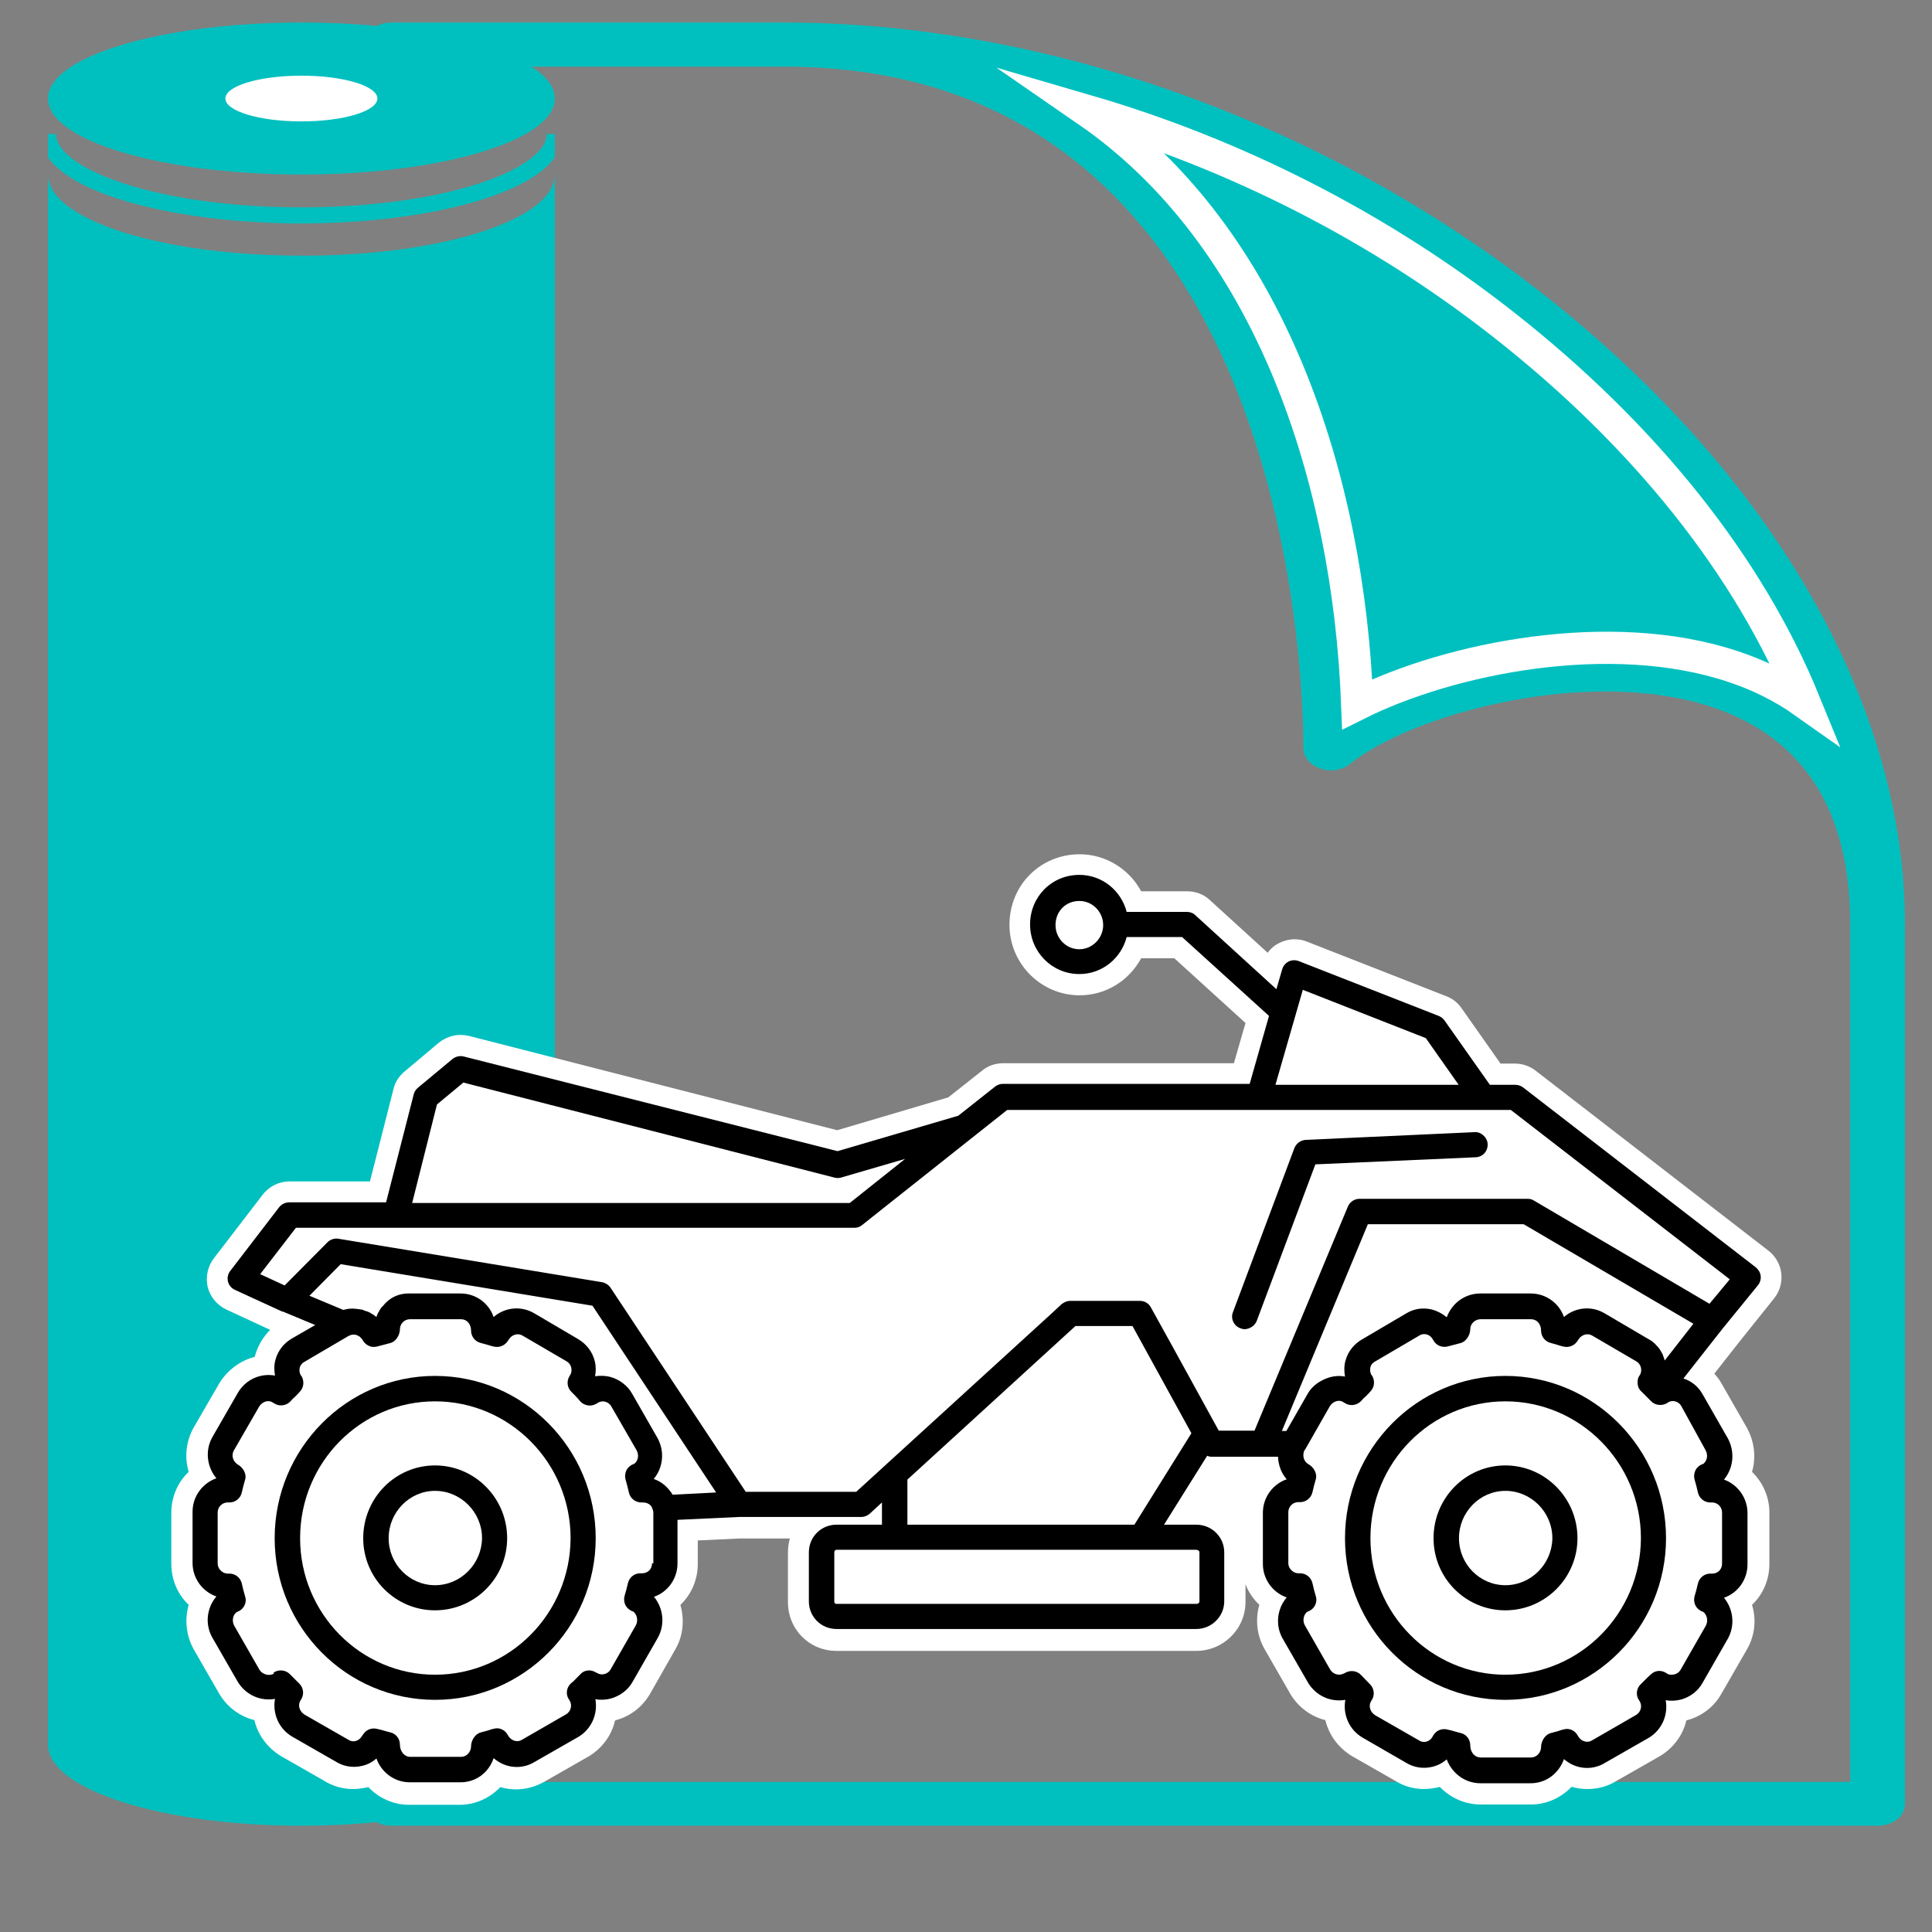 <?xml version="1.0" encoding="utf-8"?>
<!-- Generator: Adobe Illustrator 28.0.0, SVG Export Plug-In . SVG Version: 6.00 Build 0)  -->
<svg version="1.1" id="Layer_1" xmlns="http://www.w3.org/2000/svg" xmlns:xlink="http://www.w3.org/1999/xlink" x="0px" y="0px"
	 viewBox="0 0 60 60" style="enable-background:new 0 0 60 60;" xml:space="preserve">
<rect x="0" y="0" width="60" height="60" fill="#808080" stroke="none"/>
<style type="text/css">
	.st0{fill:#00C0BF;}
	.st1{fill:#FFFFFF;}
	.st2{fill:#00C0BF;stroke:#FFFFFF;stroke-miterlimit:10;}
</style>
<g>
	<g>
		<path class="st0" d="M17.23,5.42v48.76c0,1.4-3.53,2.52-7.87,2.52c-4.35,0-7.87-1.13-7.87-2.52V5.42c0,1.4,3.53,2.52,7.87,2.52
			C13.71,7.95,17.23,6.82,17.23,5.42z"/>
		<ellipse class="st0" cx="9.36" cy="3.06" rx="7.87" ry="2.36"/>
		<ellipse class="st1" cx="9.36" cy="3.06" rx="2.36" ry="0.71"/>
	</g>
	<path class="st0" d="M47.87,9.09C41.05,3.76,32.48,0.7,24.35,0.7h-12.2c-0.46,0-0.84,0.31-0.84,0.69c0,0.37,0.38,0.68,0.84,0.68
		h12.2c15.68,0,16.13,19,16.13,21.17c0,0.28,0.21,0.52,0.53,0.63c0.31,0.11,0.68,0.05,0.92-0.15c1.93-1.55,7.39-3.04,11.24-1.76
		c2.85,0.95,4.29,3.22,4.29,6.74v26.64l0.85,1.36c0.47,0,0.85-0.3,0.85-0.68V28.7C59.16,21.86,55.05,14.72,47.87,9.09z M53.82,20.7
		c-3.8-1.27-8.79-0.27-11.67,1.17c-0.27-7-2.69-14.5-8.37-18.42c4.59,1.34,9.04,3.59,12.9,6.62c4.44,3.48,7.65,7.55,9.36,11.74
		C55.32,21.3,54.55,20.94,53.82,20.7z M57.46,55.34H12.15c-0.46,0-0.84,0.3-0.84,0.68c0,0.38,0.38,0.68,0.84,0.68h46.16L57.46,55.34
		z"/>
	<path class="st2" d="M56.04,21.81c-0.72-0.51-1.49-0.87-2.22-1.11c-3.8-1.27-8.79-0.27-11.67,1.17c-0.27-7-2.69-14.5-8.37-18.42
		c4.59,1.34,9.04,3.59,12.9,6.62C51.12,13.55,54.33,17.62,56.04,21.81z"/>
	<g>
		<path class="st0" d="M17.23,4.16v0.72c-0.06,0.1-0.15,0.2-0.25,0.29c-1.23,1.15-4.5,1.77-7.62,1.77s-6.4-0.62-7.62-1.77
			c-0.1-0.09-0.19-0.19-0.25-0.29V4.16h0.25c0,1.08,3.13,2.28,7.62,2.28s7.62-1.2,7.62-2.28H17.23z"/>
	</g>
</g>
<g>
	<path class="st1" d="M55.09,40.33c0.18-0.22,0.26-0.5,0.23-0.78c-0.03-0.28-0.18-0.54-0.4-0.71l-7.23-5.59
		c-0.18-0.14-0.41-0.22-0.64-0.22h-0.45l-1.21-1.72c-0.12-0.17-0.28-0.3-0.47-0.37l-4.34-1.7c-0.12-0.05-0.25-0.07-0.38-0.07
		c-0.16,0-0.32,0.04-0.46,0.11c-0.15,0.07-0.28,0.18-0.37,0.31l-1.8-1.64c-0.19-0.18-0.44-0.27-0.7-0.27h-1.43
		c-0.37-0.69-1.1-1.15-1.91-1.15c-1.22,0-2.18,0.96-2.18,2.19c0,1.21,0.98,2.19,2.18,2.19c0.81,0,1.53-0.45,1.91-1.15h1.03
		l2.21,2.01l-0.36,1.25h-7.17c-0.24,0-0.47,0.08-0.65,0.23l-1.05,0.83L26,35.1l-11.44-2.93c-0.09-0.02-0.18-0.03-0.26-0.03
		c-0.24,0-0.48,0.09-0.67,0.24l-1.07,0.9c-0.17,0.14-0.29,0.33-0.34,0.54l-0.73,2.87h-2.5c-0.32,0-0.63,0.15-0.83,0.41l-1.52,1.98
		c-0.19,0.25-0.26,0.58-0.19,0.89c0.08,0.31,0.29,0.56,0.58,0.7l1.36,0.63c-0.21,0.21-0.37,0.47-0.46,0.77
		c-0.01,0.02-0.01,0.04-0.02,0.07c-0.44,0.11-0.84,0.4-1.1,0.82l-0.81,1.4c-0.23,0.43-0.27,0.91-0.14,1.35
		c-0.34,0.32-0.54,0.78-0.54,1.27v1.59c0,0.49,0.2,0.95,0.54,1.27c-0.13,0.45-0.08,0.95,0.15,1.37l0.81,1.41
		c0.25,0.41,0.64,0.69,1.08,0.8c0.11,0.46,0.4,0.86,0.83,1.12l1.33,0.76c0.27,0.17,0.58,0.26,0.9,0.26c0.14,0,0.29-0.02,0.43-0.05
		c0.02,0,0.04-0.01,0.05-0.01c0.32,0.34,0.78,0.55,1.26,0.55h1.58c0.48,0,0.93-0.21,1.26-0.55c0.16,0.05,0.32,0.07,0.49,0.07
		c0.31,0,0.62-0.09,0.88-0.24l1.4-0.8c0.41-0.26,0.69-0.65,0.79-1.1c0.01,0,0.02,0,0.03-0.01c0.45-0.12,0.83-0.42,1.06-0.82
		l0.79-1.39c0.24-0.42,0.28-0.91,0.15-1.37c0.34-0.32,0.54-0.78,0.54-1.27v-0.73l1.28-0.06h1.58c-0.04,0.14-0.06,0.29-0.06,0.45
		v1.52c0,0.85,0.66,1.52,1.51,1.52h11.17c0.84,0,1.53-0.68,1.53-1.52v-0.55c0.09,0.24,0.24,0.46,0.43,0.64
		c-0.13,0.45-0.08,0.95,0.16,1.37l0.81,1.41c0.25,0.41,0.64,0.69,1.08,0.8c0.11,0.46,0.4,0.86,0.83,1.12l1.33,0.76
		c0.27,0.17,0.58,0.26,0.9,0.26c0.14,0,0.29-0.02,0.43-0.05c0.02,0,0.04-0.01,0.06-0.02c0.33,0.34,0.78,0.55,1.27,0.55h1.57
		c0.48,0,0.93-0.21,1.26-0.55c0.16,0.05,0.32,0.07,0.49,0.07c0.31,0,0.62-0.08,0.88-0.24l1.4-0.8c0.41-0.26,0.69-0.65,0.79-1.09
		c0.01,0,0.02-0.01,0.03-0.01c0.45-0.12,0.84-0.42,1.06-0.82l0.8-1.39c0.24-0.42,0.29-0.92,0.15-1.37c0.34-0.32,0.54-0.78,0.54-1.27
		v-1.59c0-0.49-0.2-0.94-0.54-1.27c0.13-0.44,0.08-0.93-0.16-1.37l-0.79-1.38c-0.06-0.11-0.14-0.21-0.22-0.3l0.77-0.98L55.09,40.33z
		"/>
	<g>
		<path d="M13.51,42.73c-2.74,0-4.98,2.26-4.98,5.04c0,2.77,2.23,5.02,4.98,5.02c2.75,0,4.99-2.25,4.99-5.02
			C18.5,44.99,16.26,42.73,13.51,42.73z M13.51,52.01c-2.31,0-4.19-1.9-4.19-4.24c0-2.35,1.88-4.25,4.19-4.25
			c2.32,0,4.21,1.91,4.21,4.25C17.71,50.11,15.83,52.01,13.51,52.01z"/>
		<path d="M13.51,45.51c-1.23,0-2.23,1.01-2.23,2.26c0,1.24,1,2.24,2.23,2.24c1.24,0,2.24-1.01,2.24-2.24
			C15.75,46.52,14.74,45.51,13.51,45.51z M13.51,49.23c-0.79,0-1.44-0.65-1.44-1.46c0-0.81,0.65-1.47,1.44-1.47
			c0.8,0,1.46,0.66,1.46,1.47C14.96,48.57,14.31,49.23,13.51,49.23z"/>
		<path d="M54.59,39.92c0.07-0.08,0.1-0.19,0.09-0.29c-0.01-0.11-0.07-0.2-0.15-0.27l-7.23-5.59c-0.07-0.05-0.15-0.08-0.24-0.08
			h-0.79l-1.41-2c-0.04-0.06-0.11-0.11-0.18-0.14l-4.34-1.7c-0.1-0.04-0.22-0.04-0.32,0.01c-0.1,0.05-0.17,0.14-0.2,0.24l-0.18,0.62
			l-2.52-2.3c-0.07-0.07-0.17-0.1-0.26-0.1h-1.87c-0.17-0.66-0.76-1.15-1.47-1.15c-0.86,0-1.53,0.68-1.53,1.54
			c0,0.85,0.68,1.54,1.53,1.54c0.71,0,1.3-0.49,1.47-1.15h1.72l2.7,2.45l-0.6,2.11h-7.66c-0.09,0-0.17,0.03-0.24,0.08l-1.15,0.91
			l-3.75,1.1L14.4,32.81c-0.12-0.03-0.25,0-0.35,0.08l-1.07,0.89c-0.06,0.05-0.11,0.12-0.13,0.2l-0.86,3.36H8.98
			c-0.12,0-0.24,0.06-0.31,0.15l-1.52,1.98c-0.07,0.09-0.1,0.22-0.07,0.33c0.03,0.12,0.11,0.21,0.22,0.26l1.46,0.67
			c0,0,0.01,0,0.01,0c0,0,0,0,0.01,0l1.01,0.42l-0.71,0.41c-0.25,0.14-0.44,0.37-0.52,0.65c-0.05,0.16-0.05,0.34-0.02,0.51
			c-0.44-0.08-0.9,0.11-1.15,0.53l-0.8,1.39c-0.23,0.42-0.16,0.92,0.13,1.27c-0.43,0.15-0.74,0.56-0.74,1.04v1.59
			c0,0.48,0.31,0.89,0.74,1.04c-0.3,0.35-0.36,0.86-0.13,1.27l0.8,1.39c0.25,0.4,0.7,0.6,1.15,0.52c-0.08,0.45,0.11,0.92,0.53,1.17
			l1.36,0.78c0.24,0.15,0.53,0.2,0.82,0.13c0.17-0.04,0.32-0.12,0.44-0.23c0.15,0.43,0.56,0.74,1.03,0.74h1.59
			c0.47,0,0.87-0.3,1.02-0.75c0.35,0.31,0.86,0.37,1.27,0.12l1.38-0.79c0.4-0.25,0.59-0.71,0.51-1.16c0.16,0.03,0.32,0.02,0.48-0.02
			c0.28-0.08,0.53-0.26,0.67-0.51l0.79-1.38c0.23-0.41,0.17-0.92-0.12-1.27c0.43-0.15,0.73-0.56,0.73-1.04V47.2l1.93-0.09h3.78
			c0.1,0,0.19-0.04,0.26-0.1l0.38-0.35v0.69h-1.41c-0.48,0-0.86,0.38-0.86,0.86v1.52c0,0.48,0.38,0.86,0.86,0.86h11.17
			c0.48,0,0.87-0.39,0.87-0.86v-1.52c0-0.48-0.39-0.86-0.87-0.86h-1l1.34-2.14c0.04,0.02,0.09,0.03,0.13,0.03h1.6h0.47
			c0.01,0.26,0.1,0.51,0.27,0.7c-0.43,0.15-0.74,0.56-0.74,1.04v1.59c0,0.48,0.31,0.89,0.74,1.04c-0.3,0.35-0.36,0.86-0.13,1.27
			l0.8,1.39c0.25,0.4,0.7,0.6,1.15,0.52c-0.08,0.45,0.11,0.92,0.53,1.17l1.35,0.78c0.24,0.15,0.54,0.2,0.82,0.13
			c0.17-0.04,0.32-0.12,0.45-0.23c0.16,0.43,0.57,0.74,1.04,0.74h1.57c0.47,0,0.87-0.3,1.03-0.75c0.35,0.31,0.86,0.37,1.27,0.12
			l1.38-0.79c0.4-0.25,0.59-0.71,0.51-1.16c0.16,0.03,0.32,0.02,0.48-0.02c0.28-0.08,0.52-0.26,0.66-0.51l0.79-1.38
			c0.23-0.41,0.17-0.92-0.12-1.27c0.43-0.15,0.73-0.56,0.73-1.04v-1.59c0-0.48-0.31-0.89-0.73-1.04c0.29-0.35,0.35-0.85,0.12-1.28
			l-0.79-1.38c-0.13-0.23-0.34-0.4-0.59-0.48l1.21-1.54L54.59,39.92z M33.52,29.48c-0.41,0-0.74-0.34-0.74-0.75
			c0-0.43,0.32-0.75,0.74-0.75c0.41,0,0.74,0.34,0.74,0.75C34.26,29.14,33.92,29.48,33.52,29.48z M40.46,30.74l3.82,1.5l1.02,1.45
			h-5.69L40.46,30.74z M13.57,34.3l0.82-0.68l11.52,2.95c0.07,0.02,0.14,0.02,0.21,0l1.99-0.58l-1.72,1.37H12.8L13.57,34.3z
			 M20.25,48.55c0,0.18-0.13,0.31-0.31,0.31h-0.06c-0.18,0-0.34,0.13-0.38,0.31c-0.03,0.13-0.06,0.25-0.1,0.38
			c-0.03,0.1-0.02,0.22,0.03,0.31c0.05,0.09,0.14,0.16,0.24,0.19c0.12,0.1,0.15,0.28,0.08,0.42l-0.79,1.38
			c-0.04,0.07-0.11,0.12-0.19,0.14c-0.08,0.02-0.16,0.01-0.24-0.04l-0.06-0.03c-0.15-0.08-0.34-0.05-0.45,0.08l-0.1,0.1
			c-0.06,0.06-0.11,0.12-0.18,0.17c-0.15,0.13-0.18,0.35-0.07,0.51l0.02,0.03c0.09,0.15,0.04,0.34-0.11,0.43l-1.37,0.79
			c-0.17,0.1-0.35,0.01-0.43-0.13l-0.03-0.05c-0.09-0.14-0.26-0.21-0.42-0.16c-0.06,0.01-0.11,0.03-0.17,0.05
			c-0.07,0.02-0.15,0.04-0.22,0.06c-0.18,0.04-0.31,0.25-0.31,0.43c0,0.18-0.14,0.33-0.31,0.33h-1.59c-0.16,0-0.31-0.16-0.31-0.38
			c0-0.18-0.12-0.34-0.3-0.38l-0.15-0.04c-0.09-0.03-0.18-0.05-0.27-0.07c-0.03-0.01-0.06-0.01-0.09-0.01
			c-0.13,0-0.25,0.06-0.33,0.18l-0.05,0.07c-0.04,0.07-0.11,0.12-0.19,0.14c-0.04,0.01-0.13,0.02-0.22-0.04l-1.36-0.78
			c-0.16-0.1-0.21-0.28-0.14-0.42l0.03-0.05c0.1-0.15,0.08-0.36-0.05-0.49l-0.3-0.3c-0.13-0.13-0.34-0.15-0.5-0.05L8.5,51.98
			C8.35,52.06,8.15,52,8.06,51.86l-0.79-1.38c-0.08-0.15-0.03-0.35,0.09-0.42c0.21-0.07,0.32-0.29,0.25-0.49
			c-0.04-0.13-0.07-0.26-0.1-0.39c-0.04-0.18-0.2-0.31-0.38-0.31H7.07c-0.16,0-0.31-0.15-0.31-0.31v-1.59
			c0-0.17,0.14-0.31,0.31-0.31h0.06c0.18,0,0.34-0.13,0.38-0.31c0.03-0.13,0.06-0.26,0.1-0.39c0.06-0.18-0.06-0.39-0.23-0.48
			c-0.15-0.1-0.2-0.28-0.12-0.43l0.79-1.37c0.08-0.13,0.26-0.22,0.41-0.13l0.05,0.03c0.16,0.11,0.39,0.08,0.52-0.07
			c0.04-0.05,0.08-0.09,0.13-0.13c0.06-0.06,0.12-0.12,0.17-0.18c0.11-0.13,0.12-0.32,0.03-0.47l-0.02-0.02
			c-0.04-0.07-0.05-0.16-0.03-0.24c0.01-0.04,0.05-0.13,0.15-0.18l1.38-0.81c0,0,0.01,0,0.01,0c0.07-0.04,0.15-0.04,0.22-0.02
			c0.02,0,0.03,0.01,0.04,0.02c0.02,0.01,0.04,0.02,0.06,0.03c0.03,0.03,0.06,0.06,0.09,0.1l0.03,0.05c0.07,0.1,0.18,0.16,0.29,0.17
			c0.04,0,0.08,0,0.12-0.01c0.09-0.02,0.18-0.05,0.27-0.07l0.15-0.04c0.17-0.04,0.3-0.25,0.3-0.43c0-0.17,0.14-0.31,0.31-0.31h1.59
			c0.17,0,0.31,0.14,0.31,0.36c0,0.18,0.13,0.34,0.31,0.38c0.07,0.02,0.15,0.04,0.22,0.06c0.06,0.02,0.12,0.04,0.18,0.05
			c0.16,0.04,0.33-0.03,0.42-0.16l0.04-0.06c0.08-0.13,0.26-0.22,0.43-0.12l1.37,0.8c0.07,0.04,0.12,0.11,0.14,0.19
			c0.01,0.05,0.02,0.13-0.02,0.21l-0.03,0.05c-0.1,0.16-0.08,0.36,0.05,0.49c0.1,0.1,0.19,0.19,0.27,0.29
			c0.12,0.14,0.32,0.18,0.48,0.1l0.09-0.05c0.08-0.05,0.17-0.04,0.21-0.03c0.08,0.02,0.15,0.07,0.19,0.14l0.79,1.37
			c0.08,0.15,0.05,0.32-0.07,0.42c-0.1,0.03-0.19,0.1-0.24,0.19c-0.05,0.1-0.06,0.21-0.03,0.31c0.04,0.13,0.07,0.26,0.1,0.39
			c0.04,0.18,0.2,0.31,0.38,0.31h0.06c0.04,0,0.08,0.01,0.12,0.02c0.01,0,0.01,0.01,0.02,0.01c0.03,0.01,0.06,0.03,0.08,0.05
			c0.01,0.01,0.01,0.01,0.02,0.02c0.02,0.02,0.03,0.04,0.04,0.07c0.01,0.01,0.01,0.03,0.02,0.05c0.01,0.03,0.02,0.06,0.02,0.09
			V48.55z M20.89,46.42c-0.02-0.03-0.04-0.06-0.06-0.09c0,0,0-0.01-0.01-0.01c-0.13-0.18-0.31-0.32-0.52-0.39
			c0,0,0.01-0.01,0.01-0.01c0.28-0.34,0.34-0.84,0.11-1.26l-0.79-1.38c-0.14-0.25-0.39-0.44-0.68-0.52
			c-0.16-0.04-0.32-0.04-0.47-0.02c0.03-0.15,0.03-0.32-0.01-0.47c-0.07-0.29-0.26-0.53-0.51-0.68l-1.36-0.8
			c-0.42-0.25-0.92-0.19-1.27,0.11c-0.15-0.43-0.55-0.73-1.03-0.73h-1.59c-0.06,0-0.12,0-0.17,0.01c-0.22,0.03-0.41,0.13-0.56,0.28
			c-0.01,0.01-0.01,0.01-0.02,0.02c-0.02,0.02-0.04,0.05-0.06,0.07c-0.02,0.02-0.03,0.03-0.05,0.05c-0.01,0.01-0.02,0.03-0.03,0.04
			c-0.05,0.08-0.1,0.16-0.13,0.26c-0.06-0.05-0.12-0.09-0.18-0.12c-0.01-0.01-0.02-0.01-0.03-0.02c-0.04-0.02-0.09-0.04-0.14-0.05
			c-0.03-0.01-0.06-0.03-0.1-0.04c-0.01,0-0.01,0-0.02,0c-0.02,0-0.04-0.01-0.06-0.01c-0.07-0.01-0.14-0.02-0.21-0.02
			c-0.01,0-0.02,0-0.03,0c-0.09,0-0.18,0.02-0.26,0.04l-1.05-0.44l0.97-0.98l7.82,1.29l3.84,5.8L20.89,46.42z M37.25,48.21v1.52
			c0,0.05-0.04,0.08-0.09,0.08H25.98c-0.07,0-0.07-0.06-0.07-0.08v-1.52c0-0.02,0.01-0.08,0.07-0.08h1.8h7.66h1.71
			C37.2,48.13,37.25,48.16,37.25,48.21z M28.18,47.35v-1.4l5.22-4.77h1.77L37,44.51l-1.77,2.84H28.18z M37.8,44.34
			C37.8,44.34,37.8,44.33,37.8,44.34l-1.39-2.53l-0.67-1.21c-0.07-0.13-0.2-0.2-0.34-0.2h-2.16c-0.05,0-0.1,0.01-0.15,0.03
			c-0.04,0.02-0.08,0.04-0.12,0.07l-0.3,0.28l-6.08,5.55h-3.43l-4.2-6.34c-0.06-0.09-0.16-0.15-0.26-0.17l-8.19-1.35
			c-0.12-0.02-0.25,0.02-0.34,0.11l-1.33,1.34l-0.76-0.35l1.11-1.44h3.12h14.23c0.09,0,0.17-0.03,0.24-0.09l0.44-0.35l4.06-3.22
			h7.82h6.96h0.86l6.8,5.26l-0.63,0.76l-5.46-3.21c-0.06-0.04-0.13-0.05-0.2-0.05h-5.21c-0.16,0-0.3,0.1-0.36,0.24l-2.9,6.96h-1.11
			L37.8,44.34z M52.97,45.04c0.08,0.15,0.05,0.32-0.07,0.42c-0.1,0.03-0.19,0.1-0.24,0.19c-0.05,0.1-0.06,0.21-0.03,0.31
			c0.04,0.13,0.07,0.26,0.1,0.39c0.04,0.18,0.2,0.31,0.38,0.31h0.06c0.17,0,0.31,0.14,0.31,0.31v1.59c0,0.18-0.13,0.31-0.31,0.31
			h-0.06c-0.18,0-0.34,0.13-0.38,0.31c-0.03,0.13-0.06,0.25-0.1,0.38c-0.03,0.1-0.02,0.22,0.03,0.31c0.05,0.09,0.14,0.16,0.24,0.19
			c0.12,0.1,0.15,0.28,0.08,0.42l-0.79,1.38C52.15,51.93,52.08,51.98,52,52c-0.08,0.02-0.16,0.01-0.2-0.01l-0.05-0.03
			c-0.15-0.1-0.34-0.09-0.47,0.03c-0.06,0.05-0.12,0.11-0.18,0.17c-0.04,0.04-0.09,0.09-0.13,0.13c-0.15,0.13-0.18,0.35-0.07,0.51
			l0.02,0.03c0.09,0.15,0.04,0.34-0.11,0.43l-1.37,0.79c-0.17,0.1-0.35,0.01-0.43-0.13l-0.03-0.05c-0.09-0.14-0.26-0.21-0.42-0.16
			c-0.06,0.01-0.11,0.03-0.17,0.05c-0.07,0.02-0.15,0.04-0.22,0.06c-0.18,0.04-0.31,0.25-0.31,0.43c0,0.18-0.14,0.33-0.31,0.33
			h-1.57c-0.17,0-0.32-0.15-0.32-0.38c0-0.18-0.12-0.34-0.3-0.38l-0.15-0.04c-0.09-0.03-0.18-0.05-0.27-0.07
			c-0.03-0.01-0.06-0.01-0.09-0.01c-0.13,0-0.25,0.06-0.33,0.18l-0.04,0.07c-0.04,0.07-0.11,0.12-0.19,0.14
			c-0.04,0.01-0.13,0.02-0.22-0.04l-1.36-0.78c-0.16-0.1-0.21-0.28-0.14-0.42l0.03-0.05c0.1-0.15,0.08-0.36-0.05-0.49l-0.29-0.3
			c-0.13-0.13-0.34-0.15-0.5-0.05l-0.02,0.01c-0.15,0.08-0.34,0.03-0.43-0.12l-0.79-1.38c-0.08-0.15-0.03-0.35,0.09-0.42
			c0.21-0.07,0.32-0.29,0.25-0.49c-0.04-0.13-0.07-0.26-0.1-0.39c-0.04-0.18-0.2-0.31-0.38-0.31h-0.06c-0.16,0-0.31-0.15-0.31-0.31
			v-1.59c0-0.17,0.14-0.31,0.31-0.31h0.06c0.18,0,0.34-0.13,0.38-0.31c0.03-0.13,0.06-0.26,0.1-0.39c0.06-0.18-0.06-0.39-0.23-0.48
			c-0.15-0.09-0.19-0.28-0.12-0.43c0.01-0.01,0.01-0.02,0.02-0.02l0.77-1.35c0.08-0.13,0.26-0.22,0.41-0.13l0.05,0.03
			c0.16,0.11,0.39,0.08,0.52-0.07c0.04-0.05,0.08-0.09,0.13-0.13c0.06-0.06,0.12-0.12,0.17-0.18c0.11-0.13,0.12-0.32,0.03-0.47
			l-0.02-0.02c-0.04-0.07-0.05-0.16-0.03-0.24c0.01-0.05,0.05-0.13,0.15-0.18l1.38-0.81c0.08-0.05,0.17-0.04,0.21-0.03
			c0.08,0.02,0.15,0.07,0.2,0.16l0.03,0.05c0.09,0.14,0.25,0.2,0.41,0.17c0.09-0.02,0.18-0.05,0.27-0.07l0.15-0.04
			c0.17-0.04,0.3-0.25,0.3-0.43c0-0.17,0.15-0.31,0.32-0.31h1.57c0.17,0,0.31,0.14,0.31,0.36c0,0.18,0.13,0.34,0.31,0.38
			c0.07,0.02,0.15,0.04,0.21,0.06c0.06,0.02,0.12,0.04,0.18,0.05c0.16,0.04,0.33-0.03,0.42-0.16l0.04-0.06
			c0.08-0.13,0.26-0.22,0.43-0.12l1.37,0.8c0.07,0.04,0.12,0.11,0.14,0.19c0.01,0.05,0.02,0.13-0.02,0.21l-0.03,0.05
			c-0.03,0.04-0.04,0.08-0.05,0.13c0,0.01,0,0.03,0,0.04c0,0.03-0.01,0.06,0,0.09c0,0.02,0.01,0.03,0.01,0.05
			c0.01,0.03,0.01,0.05,0.03,0.08c0.01,0.02,0.02,0.03,0.03,0.04c0.01,0.02,0.02,0.04,0.04,0.05l0.25,0.25l0,0c0,0,0,0,0,0
			l0.06,0.06c0.13,0.13,0.34,0.15,0.5,0.05l0.03-0.02c0.08-0.05,0.17-0.04,0.21-0.03c0.08,0.02,0.15,0.07,0.19,0.14L52.97,45.04z
			 M51.7,42.25c-0.01-0.04-0.03-0.08-0.04-0.12c-0.01-0.03-0.02-0.05-0.03-0.08c-0.02-0.04-0.05-0.08-0.07-0.12
			c-0.01-0.02-0.02-0.04-0.04-0.06c-0.03-0.04-0.06-0.07-0.1-0.11c-0.02-0.02-0.03-0.04-0.05-0.05c-0.05-0.05-0.11-0.09-0.17-0.12
			l-1.36-0.8c-0.42-0.25-0.92-0.19-1.27,0.11c-0.15-0.43-0.56-0.73-1.03-0.73h-1.57c-0.47,0-0.88,0.3-1.04,0.74
			c-0.13-0.11-0.28-0.19-0.45-0.24c-0.28-0.07-0.57-0.03-0.81,0.12l-1.36,0.8c-0.25,0.14-0.44,0.37-0.52,0.65
			c-0.05,0.16-0.05,0.34-0.02,0.51c-0.26-0.05-0.52,0.01-0.75,0.14c-0.16,0.09-0.3,0.21-0.4,0.38l-0.67,1.17h-0.14l2.67-6.42h4.84
			l5.27,3.09L51.7,42.25z"/>
		<path d="M39.03,41.02l1.82-4.86l4.98-0.22c0.22-0.01,0.38-0.19,0.37-0.41c-0.01-0.22-0.22-0.39-0.41-0.37l-5.24,0.24
			c-0.16,0.01-0.29,0.11-0.35,0.25l-1.91,5.1c-0.08,0.2,0.03,0.43,0.23,0.5c0.05,0.02,0.09,0.03,0.14,0.03
			C38.82,41.27,38.97,41.17,39.03,41.02z"/>
		<path d="M46.75,42.73c-2.74,0-4.98,2.26-4.98,5.04c0,2.77,2.23,5.02,4.98,5.02c2.75,0,4.99-2.25,4.99-5.02
			C51.74,44.99,49.5,42.73,46.75,42.73z M46.75,52.01c-2.31,0-4.19-1.9-4.19-4.24c0-2.35,1.88-4.25,4.19-4.25
			c2.32,0,4.21,1.91,4.21,4.25C50.95,50.11,49.07,52.01,46.75,52.01z"/>
		<path d="M46.75,45.51c-1.23,0-2.23,1.01-2.23,2.26c0,1.24,1,2.24,2.23,2.24c1.24,0,2.24-1.01,2.24-2.24
			C48.99,46.52,47.98,45.51,46.75,45.51z M46.75,49.23c-0.79,0-1.44-0.65-1.44-1.46c0-0.81,0.65-1.47,1.44-1.47
			c0.8,0,1.46,0.66,1.46,1.47C48.2,48.57,47.55,49.23,46.75,49.23z"/>
	</g>
</g>
</svg>
